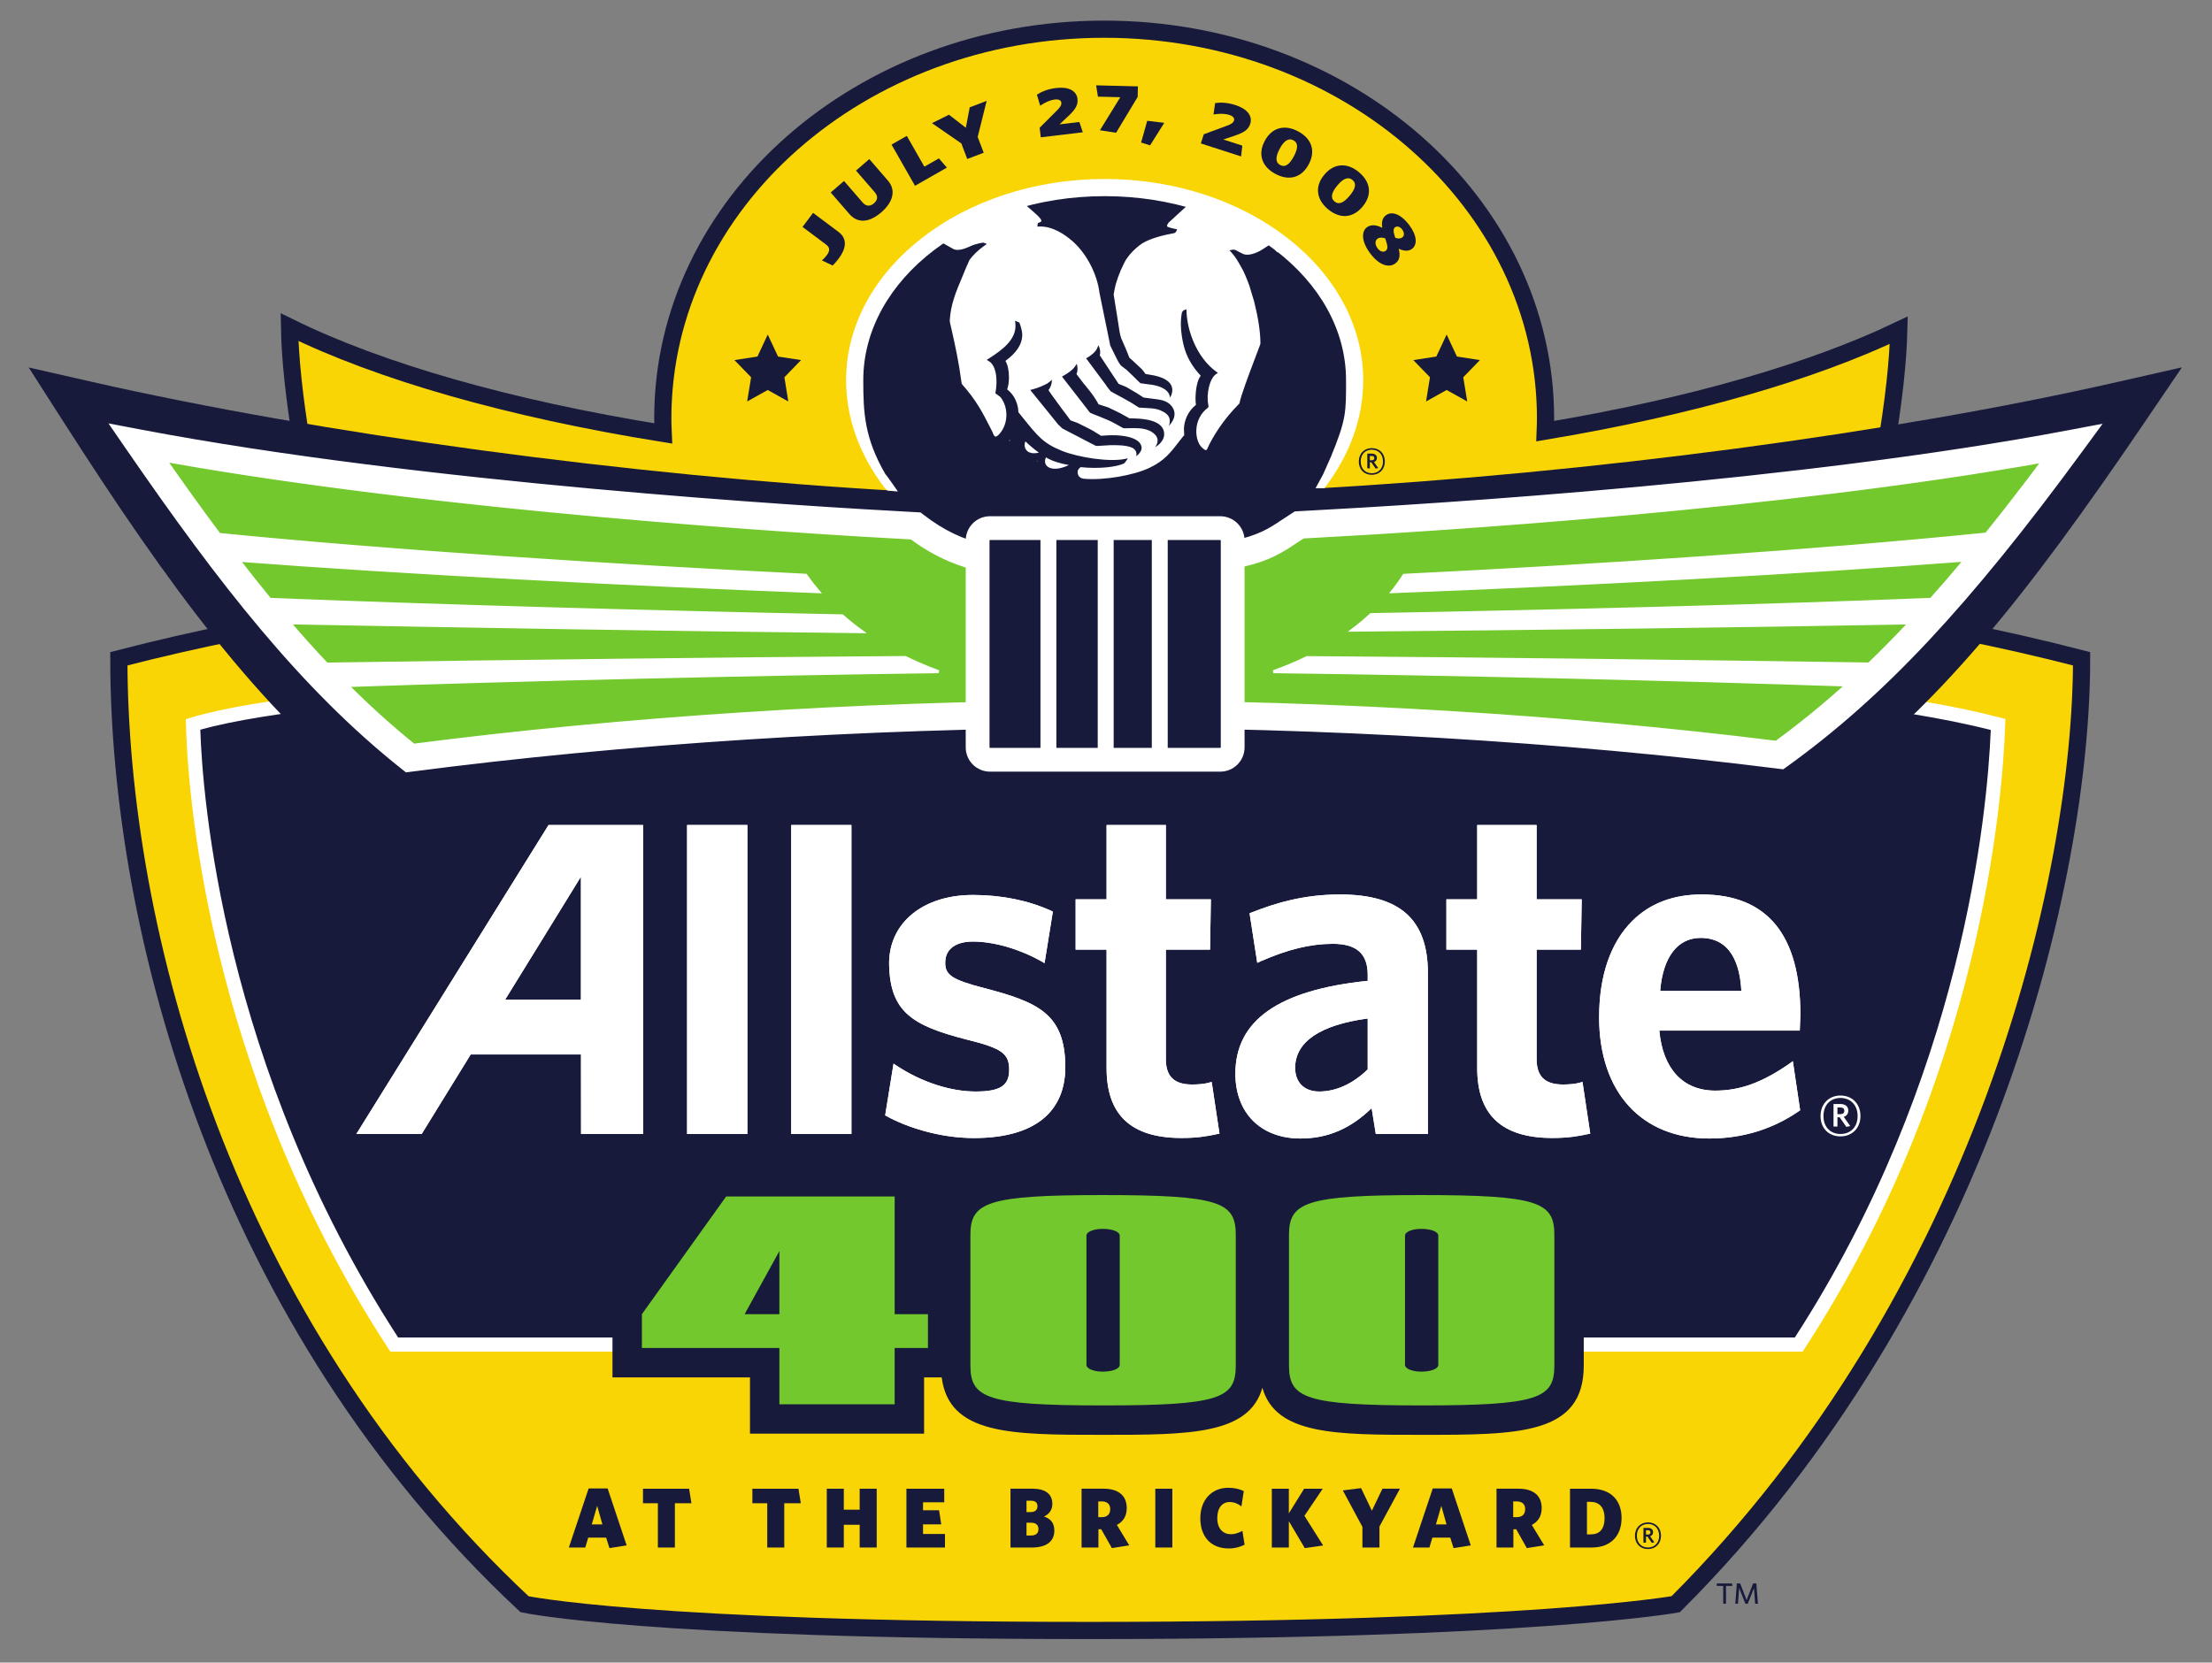 <?xml version="1.0" encoding="UTF-8" standalone="no"?>
<!-- Created with Inkscape (http://www.inkscape.org/) -->
<svg
   xmlns:svg="http://www.w3.org/2000/svg"
   xmlns="http://www.w3.org/2000/svg"
   version="1.0"
   width="413.864"
   height="311.151"
   id="svg2"
   xml:space="preserve"><rect width="100%" height="100%" fill="#808080" stroke="none"/><defs
     id="defs5"><clipPath
       id="clipPath19"><path
         d="M 18,18 L 594,18 L 594,487 L 18,487 L 18,18 z"
         id="path21" /></clipPath><clipPath
       id="clipPath1135"><path
         d="M 0,0 L 612,0 L 612,792 L 0,792 L 0,0 z"
         id="path1137" /></clipPath><clipPath
       id="clipPath1149"><path
         d="M 0,0 L 612,0 L 612,792 L 0,792 L 0,0 z"
         id="path1151" /></clipPath><clipPath
       id="clipPath1201"><path
         d="M 0,0 L 612,0 L 612,792 L 0,792 L 0,0 z"
         id="path1203" /></clipPath><clipPath
       id="clipPath1243"><path
         d="M 0,0 L 612,0 L 612,792 L 0,792 L 0,0 z"
         id="path1245" /></clipPath><clipPath
       id="clipPath1279"><path
         d="M 0,0 L 612,0 L 612,792 L 0,792 L 0,0 z"
         id="path1281" /></clipPath><clipPath
       id="clipPath1295"><path
         d="M 0,0 L 612,0 L 612,792 L 0,792 L 0,0 z"
         id="path1297" /></clipPath><clipPath
       id="clipPath1399"><path
         d="M 16.315,686.806 L 144.264,686.806 L 144.264,783 L 16.315,783 L 16.315,686.806 z"
         id="path1401" /></clipPath></defs><g
     transform="matrix(1.25,0,0,-1.25,-20.395,978.75)"
     id="g11"><g
       transform="matrix(2.519,0,0,2.519,-20.491,-1192.461)"
       id="g1395"><g
         clip-path="url(#clipPath1399)"
         id="g1397"><g
           transform="translate(124.418,747.828)"
           id="g1403"><path
             d="M 0,0 C 2.024,7.125 2.934,13.186 3.021,16.771 C -2.147,14.297 -9.398,12.207 -17.991,10.77 C -17.982,11.024 -17.97,11.277 -17.97,11.533 C -17.97,24.306 -29.713,34.661 -44.198,34.661 C -58.681,34.661 -70.423,24.306 -70.423,11.533 C -70.423,11.232 -70.411,10.933 -70.398,10.634 C -79.562,12.108 -87.256,14.319 -92.604,16.954 C -92.545,13.378 -91.63,7.193 -89.552,-0.097 C -93.651,-0.68 -97.987,-1.531 -102.744,-2.758 C -102.744,-18.85 -96.535,-42.246 -78.637,-58.951 C -78.637,-58.951 -71.338,-60.512 -45.112,-60.512 C -18.885,-60.512 -10.236,-58.951 -10.236,-58.951 C 8.087,-40.627 13.883,-15.892 13.883,-2.758 C 8.858,-1.462 4.301,-0.584 0,0"
             id="path1405"
             style="fill:#fad505;fill-opacity:1;fill-rule:nonzero;stroke:none" /></g><g
           transform="translate(124.418,747.828)"
           id="g1407"><path
             d="M 0,0 C 2.024,7.125 2.934,13.186 3.021,16.771 C -2.147,14.297 -9.398,12.207 -17.991,10.77 C -17.982,11.024 -17.97,11.277 -17.97,11.533 C -17.97,24.306 -29.713,34.661 -44.198,34.661 C -58.681,34.661 -70.423,24.306 -70.423,11.533 C -70.423,11.232 -70.411,10.933 -70.398,10.634 C -79.562,12.108 -87.256,14.319 -92.604,16.954 C -92.545,13.378 -91.63,7.193 -89.552,-0.097 C -93.651,-0.68 -97.987,-1.531 -102.744,-2.758 C -102.744,-18.85 -96.535,-42.246 -78.637,-58.951 C -78.637,-58.951 -71.338,-60.512 -45.112,-60.512 C -18.885,-60.512 -10.236,-58.951 -10.236,-58.951 C 8.087,-40.627 13.883,-15.892 13.883,-2.758 C 8.858,-1.462 4.301,-0.584 0,0 z"
             id="path1409"
             style="fill:none;stroke:#171a3b;stroke-width:1.021;stroke-linecap:butt;stroke-linejoin:miter;stroke-miterlimit:4;stroke-dasharray:none;stroke-opacity:1" /></g><g
           transform="translate(121.496,704.309)"
           id="g1411"><path
             d="M 0,0 C 10.08,15.468 11.651,31.195 11.843,36.861 C 1.231,39.634 -19.353,40.188 -41.001,40.188 C -62.926,40.188 -88.107,39.079 -95.414,36.861 C -95.283,31.284 -93.617,15.576 -83.463,0 L 0,0 z"
             id="path1413"
             style="fill:#171a3b;fill-opacity:1;fill-rule:nonzero;stroke:none" /></g><g
           transform="translate(80.495,744.077)"
           id="g1415"><path
             d="M 0,0 C 18.478,0 41.061,-0.373 52.409,-3.237 C 52.205,-8.201 50.742,-23.93 40.766,-39.347 L -42.227,-39.347 C -52.702,-23.167 -53.858,-7.016 -53.981,-3.224 C -46.125,-1.01 -20.63,0 0,0 M -54.535,-2.505 L -54.841,-2.597 L -54.833,-2.917 C -54.758,-6.146 -53.823,-23.111 -42.814,-39.997 L -42.689,-40.188 L 41.229,-40.188 L 41.353,-39.997 C 51.782,-23.995 53.107,-7.573 53.265,-2.921 L 53.276,-2.585 L 52.951,-2.5 C 41.617,0.461 18.7,0.841 0,0.841 C -20.957,0.841 -46.962,-0.206 -54.535,-2.505"
             id="path1417"
             style="fill:#ffffff;fill-opacity:1;fill-rule:nonzero;stroke:none" /></g><g
           transform="translate(60.231,764.34)"
           id="g1419"><path
             d="M 0,0 L 0.612,-1.307 L 1.978,-1.518 L 0.99,-2.538 L 1.222,-3.976 L 0,-3.295 L -1.223,-3.976 L -0.988,-2.538 L -1.978,-1.518 L -0.611,-1.307 L 0,0 z"
             id="path1421"
             style="fill:#171a3b;fill-opacity:1;fill-rule:nonzero;stroke:none" /></g><g
           transform="translate(100.571,764.34)"
           id="g1423"><path
             d="M 0,0 L -0.612,-1.307 L -1.979,-1.518 L -0.99,-2.538 L -1.222,-3.976 L 0,-3.295 L 1.223,-3.976 L 0.988,-2.538 L 1.978,-1.518 L 0.612,-1.307 L 0,0 z"
             id="path1425"
             style="fill:#171a3b;fill-opacity:1;fill-rule:nonzero;stroke:none" /></g><g
           transform="translate(49.131,724.807)"
           id="g1427"><path
             d="M 0,0 L -4.506,0 C -4.225,0.446 0,7.312 0,7.312 L 0,0 z M -1.924,10.382 L -13.344,-7.98 L -9.462,-7.98 C -9.462,-7.98 -6.647,-3.411 -6.549,-3.254 L 0.004,-3.254 L 0.008,-7.982 L 3.692,-7.981 L 3.692,10.382 L -1.924,10.382 z"
             id="path1429"
             style="fill:#ffffff;fill-opacity:1;fill-rule:nonzero;stroke:none" /></g><path
           d="M 55.439,716.825 L 59.02,716.825 L 59.02,735.19 L 55.439,735.19 L 55.439,716.825 z"
           id="path1431"
           style="fill:#ffffff;fill-opacity:1;fill-rule:nonzero;stroke:none" /><path
           d="M 61.627,716.825 L 65.203,716.825 L 65.203,735.19 L 61.627,735.19 L 61.627,716.825 z"
           id="path1433"
           style="fill:#ffffff;fill-opacity:1;fill-rule:nonzero;stroke:none" /><g
           transform="translate(73.086,725.499)"
           id="g1435"><path
             d="M 0,0 C -1.948,0.507 -2.356,0.792 -2.305,1.604 C -2.262,2.339 -1.664,2.763 -0.663,2.763 C 0.575,2.763 2.088,2.327 3.389,1.598 L 3.593,1.479 L 4.087,4.545 L 3.97,4.598 C 2.635,5.207 1.037,5.533 -0.663,5.533 C -2.299,5.533 -3.688,5.028 -4.586,4.112 C -5.298,3.385 -5.661,2.439 -5.643,1.39 C -5.582,-1.441 -4.232,-2.24 -1.036,-3.061 C 1.077,-3.582 1.506,-3.894 1.491,-4.901 C 1.479,-5.806 0.939,-6.149 -0.499,-6.149 C -2.001,-6.149 -3.697,-5.594 -5.167,-4.633 L -5.38,-4.491 L -5.877,-7.567 L -5.771,-7.625 C -4.626,-8.255 -2.669,-8.915 -0.607,-8.915 C 1.39,-8.915 2.869,-8.444 3.782,-7.52 C 4.493,-6.795 4.843,-5.817 4.827,-4.602 C 4.781,-1.561 3.246,-0.839 0,0"
             id="path1437"
             style="fill:#ffffff;fill-opacity:1;fill-rule:nonzero;stroke:none" /></g><g
           transform="translate(86.61,719.919)"
           id="g1439"><path
             d="M 0,0 L -0.185,-0.05 C -0.431,-0.117 -0.741,-0.152 -1.168,-0.152 C -2.229,-0.152 -2.723,0.326 -2.723,1.363 L -2.723,7.865 L -0.096,7.865 L -0.048,10.854 L -2.723,10.854 L -2.723,15.27 L -6.245,15.27 L -6.245,10.854 L -8.084,10.854 L -8.084,7.865 L -6.245,7.865 L -6.245,0.822 C -6.245,-1.964 -4.789,-3.331 -1.789,-3.331 C -0.817,-3.331 -0.224,-3.219 0.303,-3.103 L 0.464,-3.074 L 0,0 z"
             id="path1441"
             style="fill:#ffffff;fill-opacity:1;fill-rule:nonzero;stroke:none" /></g><g
           transform="translate(92.995,719.35)"
           id="g1443"><path
             d="M 0,0 C -0.88,0 -1.426,0.54 -1.426,1.408 C -1.426,2.952 0.064,3.962 2.886,4.34 L 2.886,1.315 C 2.008,0.461 1.014,0 0,0 M 1.238,11.711 C -0.989,11.711 -2.669,11.169 -4.007,10.643 L -4.134,10.595 L -3.677,7.649 L -3.475,7.739 C -1.869,8.446 -0.512,8.778 0.812,8.778 C 2.221,8.778 2.886,8.194 2.886,6.937 L 2.886,6.578 C -2.405,6.033 -4.977,4.228 -4.977,1.059 C -4.977,-1.282 -3.46,-2.793 -1.109,-2.793 C 0.521,-2.793 1.874,-2.2 3.119,-0.989 C 3.185,-1.392 3.367,-2.523 3.367,-2.523 L 6.463,-2.523 L 6.463,7.034 C 6.463,10.221 4.803,11.711 1.238,11.711"
             id="path1445"
             style="fill:#ffffff;fill-opacity:1;fill-rule:nonzero;stroke:none" /></g><g
           transform="translate(108.644,719.919)"
           id="g1447"><path
             d="M 0,0 L -0.184,-0.05 C -0.428,-0.117 -0.743,-0.152 -1.162,-0.152 C -2.229,-0.152 -2.726,0.326 -2.726,1.363 L -2.726,7.865 L -0.096,7.865 L -0.047,10.854 L -2.726,10.854 L -2.726,15.27 L -6.256,15.27 L -6.256,10.854 L -8.087,10.854 L -8.087,7.865 L -6.256,7.865 L -6.256,0.822 C -6.256,-1.964 -4.789,-3.331 -1.785,-3.331 C -0.821,-3.331 -0.199,-3.215 0.304,-3.103 L 0.461,-3.074 L 0,0 z"
             id="path1449"
             style="fill:#ffffff;fill-opacity:1;fill-rule:nonzero;stroke:none" /></g><g
           transform="translate(113.26,725.33)"
           id="g1451"><path
             d="M 0,0 C 0.161,2.002 1.029,3.15 2.404,3.15 C 4.257,3.15 4.747,1.482 4.823,0 L 0,0 z M 7.662,-4.337 C 6.06,-5.445 4.751,-5.927 3.269,-5.927 C 1.347,-5.927 0.153,-4.625 -0.051,-2.359 L 8.295,-2.359 L 8.331,-1.405 C 8.331,3.32 6.364,5.723 2.486,5.731 C 0.782,5.736 -0.618,5.201 -1.668,4.147 C -2.95,2.871 -3.628,0.89 -3.628,-1.568 C -3.628,-6.017 -1.113,-8.773 2.918,-8.773 C 4.887,-8.773 6.673,-8.224 8.231,-7.153 L 8.317,-7.095 L 7.883,-4.178 L 7.662,-4.337 z"
             id="path1453"
             style="fill:#ffffff;fill-opacity:1;fill-rule:nonzero;stroke:none" /></g><g
           transform="translate(49.131,724.807)"
           id="g1455"><path
             d="M 0,0 L -4.506,0 C -4.225,0.446 0,7.312 0,7.312 L 0,0 z M -1.924,10.382 L -13.344,-7.98 L -9.462,-7.98 C -9.462,-7.98 -6.647,-3.411 -6.549,-3.254 L 0.004,-3.254 L 0.008,-7.982 L 3.692,-7.981 L 3.692,10.382 L -1.924,10.382 z"
             id="path1457"
             style="fill:#ffffff;fill-opacity:1;fill-rule:nonzero;stroke:none" /></g><path
           d="M 55.439,716.825 L 59.02,716.825 L 59.02,735.19 L 55.439,735.19 L 55.439,716.825 z"
           id="path1459"
           style="fill:#ffffff;fill-opacity:1;fill-rule:nonzero;stroke:none" /><path
           d="M 61.627,716.825 L 65.203,716.825 L 65.203,735.19 L 61.627,735.19 L 61.627,716.825 z"
           id="path1461"
           style="fill:#ffffff;fill-opacity:1;fill-rule:nonzero;stroke:none" /><g
           transform="translate(73.086,725.499)"
           id="g1463"><path
             d="M 0,0 C -1.948,0.507 -2.356,0.792 -2.305,1.604 C -2.262,2.339 -1.664,2.763 -0.663,2.763 C 0.575,2.763 2.088,2.327 3.389,1.598 L 3.593,1.479 L 4.087,4.545 L 3.97,4.598 C 2.635,5.207 1.037,5.533 -0.663,5.533 C -2.299,5.533 -3.688,5.028 -4.586,4.112 C -5.298,3.385 -5.661,2.439 -5.643,1.39 C -5.582,-1.441 -4.232,-2.24 -1.036,-3.061 C 1.077,-3.582 1.506,-3.894 1.491,-4.901 C 1.479,-5.806 0.939,-6.149 -0.499,-6.149 C -2.001,-6.149 -3.697,-5.594 -5.167,-4.633 L -5.38,-4.491 L -5.877,-7.567 L -5.771,-7.625 C -4.626,-8.255 -2.669,-8.915 -0.607,-8.915 C 1.39,-8.915 2.869,-8.444 3.782,-7.52 C 4.493,-6.795 4.843,-5.817 4.827,-4.602 C 4.781,-1.561 3.246,-0.839 0,0"
             id="path1465"
             style="fill:#ffffff;fill-opacity:1;fill-rule:nonzero;stroke:none" /></g><g
           transform="translate(86.61,719.919)"
           id="g1467"><path
             d="M 0,0 L -0.185,-0.05 C -0.431,-0.117 -0.741,-0.152 -1.168,-0.152 C -2.229,-0.152 -2.723,0.326 -2.723,1.363 L -2.723,7.865 L -0.096,7.865 L -0.048,10.854 L -2.723,10.854 L -2.723,15.27 L -6.245,15.27 L -6.245,10.854 L -8.084,10.854 L -8.084,7.865 L -6.245,7.865 L -6.245,0.822 C -6.245,-1.964 -4.789,-3.331 -1.789,-3.331 C -0.817,-3.331 -0.224,-3.219 0.303,-3.103 L 0.464,-3.074 L 0,0 z"
             id="path1469"
             style="fill:#ffffff;fill-opacity:1;fill-rule:nonzero;stroke:none" /></g><g
           transform="translate(92.995,719.35)"
           id="g1471"><path
             d="M 0,0 C -0.88,0 -1.426,0.54 -1.426,1.408 C -1.426,2.952 0.064,3.962 2.886,4.34 L 2.886,1.315 C 2.008,0.461 1.014,0 0,0 M 1.238,11.711 C -0.989,11.711 -2.669,11.169 -4.007,10.643 L -4.134,10.595 L -3.677,7.649 L -3.475,7.739 C -1.869,8.446 -0.512,8.778 0.812,8.778 C 2.221,8.778 2.886,8.194 2.886,6.937 L 2.886,6.578 C -2.405,6.033 -4.977,4.228 -4.977,1.059 C -4.977,-1.282 -3.46,-2.793 -1.109,-2.793 C 0.521,-2.793 1.874,-2.2 3.119,-0.989 C 3.185,-1.392 3.367,-2.523 3.367,-2.523 L 6.463,-2.523 L 6.463,7.034 C 6.463,10.221 4.803,11.711 1.238,11.711"
             id="path1473"
             style="fill:#ffffff;fill-opacity:1;fill-rule:nonzero;stroke:none" /></g><g
           transform="translate(108.644,719.919)"
           id="g1475"><path
             d="M 0,0 L -0.184,-0.05 C -0.428,-0.117 -0.743,-0.152 -1.162,-0.152 C -2.229,-0.152 -2.726,0.326 -2.726,1.363 L -2.726,7.865 L -0.096,7.865 L -0.047,10.854 L -2.726,10.854 L -2.726,15.27 L -6.256,15.27 L -6.256,10.854 L -8.087,10.854 L -8.087,7.865 L -6.256,7.865 L -6.256,0.822 C -6.256,-1.964 -4.789,-3.331 -1.785,-3.331 C -0.821,-3.331 -0.199,-3.215 0.304,-3.103 L 0.461,-3.074 L 0,0 z"
             id="path1477"
             style="fill:#ffffff;fill-opacity:1;fill-rule:nonzero;stroke:none" /></g><g
           transform="translate(113.26,725.33)"
           id="g1479"><path
             d="M 0,0 C 0.161,2.002 1.029,3.15 2.404,3.15 C 4.257,3.15 4.747,1.482 4.823,0 L 0,0 z M 7.662,-4.337 C 6.06,-5.445 4.751,-5.927 3.269,-5.927 C 1.347,-5.927 0.153,-4.625 -0.051,-2.359 L 8.295,-2.359 L 8.331,-1.405 C 8.331,3.32 6.364,5.723 2.486,5.731 C 0.782,5.736 -0.618,5.201 -1.668,4.147 C -2.95,2.871 -3.628,0.89 -3.628,-1.568 C -3.628,-6.017 -1.113,-8.773 2.918,-8.773 C 4.887,-8.773 6.673,-8.224 8.231,-7.153 L 8.317,-7.095 L 7.883,-4.178 L 7.662,-4.337 z"
             id="path1481"
             style="fill:#ffffff;fill-opacity:1;fill-rule:nonzero;stroke:none" /></g><g
           transform="translate(123.967,718.4)"
           id="g1483"><path
             d="M 0,0 L -0.174,0 L -0.174,-0.397 L -0.01,-0.397 C 0.142,-0.397 0.235,-0.334 0.235,-0.198 C 0.235,-0.069 0.151,0 0,0 M 0.356,-1.153 L -0.044,-0.58 L -0.174,-0.58 L -0.174,-1.131 L -0.407,-1.131 L -0.407,0.208 L 0,0.208 C 0.284,0.208 0.471,0.068 0.471,-0.184 C 0.471,-0.376 0.368,-0.502 0.2,-0.554 L 0.586,-1.103 L 0.356,-1.153 z M 0.005,0.567 C -0.557,0.567 -1.005,0.182 -1.005,-0.509 C -1.005,-1.191 -0.557,-1.575 0.005,-1.575 C 0.577,-1.575 1.025,-1.191 1.025,-0.509 C 1.025,0.182 0.569,0.567 0.005,0.567 M 0.005,-1.717 C -0.693,-1.717 -1.178,-1.231 -1.178,-0.509 C -1.178,0.214 -0.682,0.711 0.005,0.711 C 0.705,0.711 1.193,0.219 1.193,-0.509 C 1.193,-1.228 0.696,-1.717 0.005,-1.717"
             id="path1485"
             style="fill:#ffffff;fill-opacity:1;fill-rule:nonzero;stroke:none" /></g><g
           transform="translate(64.452,768.863)"
           id="g1487"><path
             d="M 0,0 C -0.141,-0.188 -0.294,-0.359 -0.366,-0.42 L -1,-0.117 C -0.92,-0.043 -0.836,0.028 -0.711,0.195 C -0.537,0.428 -0.499,0.635 -0.754,0.826 L -2.153,1.873 L -1.527,2.709 L -0.014,1.576 C 0.545,1.158 0.421,0.563 0,0"
             id="path1489"
             style="fill:#171a3b;fill-opacity:1;fill-rule:nonzero;stroke:none" /></g><g
           transform="translate(66.981,771.607)"
           id="g1491"><path
             d="M 0,0 C -0.651,-0.564 -1.364,-0.722 -1.906,-0.095 L -3.008,1.177 L -2.218,1.861 L -1.109,0.58 C -0.906,0.345 -0.664,0.338 -0.44,0.532 C -0.201,0.739 -0.198,0.968 -0.39,1.191 L -1.505,2.478 L -0.715,3.162 L 0.386,1.89 C 0.923,1.269 0.643,0.557 0,0"
             id="path1493"
             style="fill:#171a3b;fill-opacity:1;fill-rule:nonzero;stroke:none" /></g><g
           transform="translate(68.982,773.183)"
           id="g1495"><path
             d="M 0,0 L -1.395,2.448 L -0.488,2.965 L 0.556,1.135 L 1.419,1.627 L 1.895,1.08 L 0,0 z"
             id="path1497"
             style="fill:#171a3b;fill-opacity:1;fill-rule:nonzero;stroke:none" /></g><g
           transform="translate(72.706,776.085)"
           id="g1499"><path
             d="M 0,0 L 0.357,-0.939 L -0.62,-1.31 L -0.971,-0.386 L -2.716,0.82 L -1.707,1.321 L -0.703,0.545 L -0.473,1.76 L 0.533,2.142 L 0,0 z"
             id="path1501"
             style="fill:#171a3b;fill-opacity:1;fill-rule:nonzero;stroke:none" /></g><g
           transform="translate(76.455,776.063)"
           id="g1503"><path
             d="M 0,0 L -0.068,0.568 L 0.969,1.604 C 1.142,1.781 1.241,1.904 1.221,2.066 C 1.205,2.204 1.058,2.273 0.83,2.246 C 0.547,2.212 0.25,2.074 -0.034,1.879 L -0.23,2.535 C 0.06,2.721 0.412,2.87 0.918,2.931 C 1.642,3.017 2.122,2.778 2.182,2.28 C 2.229,1.886 2.005,1.609 1.627,1.251 L 1.114,0.771 L 2.294,0.911 L 2.495,0.298 L 0,0 z"
             id="path1505"
             style="fill:#171a3b;fill-opacity:1;fill-rule:nonzero;stroke:none" /></g><g
           transform="translate(80.93,776.333)"
           id="g1507"><path
             d="M 0,0 L -0.96,0.15 L 0.251,2.114 L -1.079,2.146 L -1.185,2.819 L 1.296,2.758 L 1.281,2.129 L 0,0 z"
             id="path1509"
             style="fill:#171a3b;fill-opacity:1;fill-rule:nonzero;stroke:none" /></g><g
           transform="translate(82.95,775.585)"
           id="g1511"><path
             d="M 0,0 L -0.534,0.167 L -0.169,1.46 L 0.843,1.339 L 0,0 z"
             id="path1513"
             style="fill:#171a3b;fill-opacity:1;fill-rule:nonzero;stroke:none" /></g><g
           transform="translate(85.966,775.699)"
           id="g1515"><path
             d="M 0,0 L 0.175,0.544 L 1.55,1.053 C 1.782,1.141 1.923,1.212 1.973,1.367 C 2.016,1.499 1.911,1.623 1.693,1.694 C 1.421,1.781 1.094,1.779 0.753,1.722 L 0.849,2.399 C 1.192,2.447 1.573,2.436 2.058,2.279 C 2.752,2.055 3.088,1.638 2.934,1.16 C 2.812,0.783 2.494,0.624 2.001,0.457 L 1.334,0.234 L 2.464,-0.13 L 2.391,-0.772 L 0,0 z"
             id="path1517"
             style="fill:#171a3b;fill-opacity:1;fill-rule:nonzero;stroke:none" /></g><g
           transform="translate(91.464,775.887)"
           id="g1519"><path
             d="M 0,0 C -0.297,0.158 -0.565,-0.042 -0.815,-0.51 C -1.064,-0.979 -1.08,-1.313 -0.784,-1.47 C -0.482,-1.631 -0.223,-1.427 0.027,-0.958 C 0.276,-0.49 0.301,-0.161 0,0 M -1.065,-2 C -1.848,-1.583 -2.137,-0.856 -1.701,-0.038 C -1.266,0.78 -0.501,0.947 0.282,0.53 C 1.069,0.111 1.349,-0.612 0.913,-1.43 C 0.477,-2.248 -0.278,-2.42 -1.065,-2"
             id="path1521"
             style="fill:#171a3b;fill-opacity:1;fill-rule:nonzero;stroke:none" /></g><g
           transform="translate(94.976,773.529)"
           id="g1523"><path
             d="M 0,0 C -0.258,0.216 -0.561,0.076 -0.902,-0.331 C -1.243,-0.739 -1.327,-1.062 -1.069,-1.278 C -0.807,-1.497 -0.512,-1.35 -0.171,-0.943 C 0.169,-0.536 0.262,-0.219 0,0 M -1.454,-1.738 C -2.134,-1.169 -2.267,-0.398 -1.672,0.313 C -1.077,1.024 -0.295,1.029 0.385,0.46 C 1.07,-0.112 1.194,-0.876 0.599,-1.587 C 0.004,-2.298 -0.77,-2.31 -1.454,-1.738"
             id="path1525"
             style="fill:#171a3b;fill-opacity:1;fill-rule:nonzero;stroke:none" /></g><g
           transform="translate(97.939,770.117)"
           id="g1527"><path
             d="M 0,0 C 0.134,0.101 0.12,0.295 -0.011,0.47 C -0.137,0.637 -0.314,0.689 -0.431,0.601 C -0.545,0.515 -0.554,0.356 -0.422,-0.023 C -0.252,-0.087 -0.118,-0.088 0,0 M -1.482,-0.087 C -1.642,-0.207 -1.624,-0.449 -1.468,-0.657 C -1.337,-0.832 -1.135,-0.91 -0.992,-0.802 C -0.847,-0.694 -0.855,-0.528 -1.016,-0.062 C -1.19,-0.001 -1.358,0.006 -1.482,-0.087 M -0.983,1.308 C -0.585,1.607 -0.033,1.321 0.406,0.738 C 0.865,0.127 0.911,-0.431 0.575,-0.684 C 0.372,-0.836 0.102,-0.822 -0.216,-0.678 C -0.111,-1.09 -0.163,-1.359 -0.415,-1.548 C -0.807,-1.843 -1.394,-1.64 -1.902,-0.963 C -2.444,-0.242 -2.438,0.349 -2.102,0.601 C -1.873,0.773 -1.545,0.752 -1.191,0.565 C -1.244,0.895 -1.192,1.151 -0.983,1.308"
             id="path1529"
             style="fill:#171a3b;fill-opacity:1;fill-rule:nonzero;stroke:none" /></g><g
           transform="translate(121.222,739.841)"
           id="g1531"><path
             d="M 0,0 C -12.641,1.8 -27.044,2.779 -40.846,2.776 L -40.846,2.778 C -41.136,2.778 -41.428,2.775 -41.719,2.775 C -41.999,2.774 -42.282,2.775 -42.562,2.773 L -42.562,2.772 C -56.17,2.701 -70.419,1.65 -82.982,-0.206 C -88.493,4.257 -93.044,10.107 -98.139,17.833 C -85.153,15.142 -68.839,13.013 -54.298,12.135 C -53.362,9.513 -50.513,4.85 -42.073,4.515 L -42.074,4.494 C -41.87,4.491 -41.672,4.495 -41.473,4.498 C -41.244,4.494 -41.014,4.491 -40.778,4.495 L -40.778,4.516 C -31.885,4.875 -28.499,9.972 -27.42,12.273 C -12.556,13.153 3.271,15.171 15.985,17.783 C 10.339,9.694 5.787,4.224 0,0 M 19.164,21.67 C 5.789,18.632 -12.061,16.266 -28.585,15.341 L -29.667,15.281 L -29.992,14.247 C -30.077,13.976 -32.16,7.721 -41.588,7.631 C -49.356,7.803 -51.162,12.089 -51.579,13.97 L -51.836,15.129 L -53.021,15.195 C -69.088,16.101 -87.54,18.591 -101.177,21.694 L -104.906,22.543 L -102.844,19.322 C -96.535,9.467 -91.253,2.281 -84.425,-3.086 L -83.892,-3.505 L -83.223,-3.404 C -70.404,-1.469 -55.729,-0.394 -41.787,-0.359 C -27.804,-0.311 -12.55,-1.336 0.193,-3.187 L 0.814,-3.278 L 1.325,-2.915 C 8.453,2.14 13.866,9.044 20.808,19.262 L 23.042,22.551 L 19.164,21.67 z"
             id="path1533"
             style="fill:#171a3b;fill-opacity:1;fill-rule:nonzero;stroke:none" /></g><g
           transform="translate(95.182,761.254)"
           id="g1535"><path
             d="M 0,0 C 0,-6.361 -6.656,-11.519 -14.865,-11.519 C -23.076,-11.519 -29.731,-6.361 -29.731,0 C -29.731,6.362 -23.076,11.519 -14.865,11.519 C -6.656,11.519 0,6.362 0,0"
             id="path1537"
             style="fill:#171a3b;fill-opacity:1;fill-rule:nonzero;stroke:none" /></g><g
           transform="translate(80.389,767.01)"
           id="g1539"><path
             d="M 0,0 C 0.031,0.594 -0.409,1.287 -0.675,1.783 C -1.103,2.58 -1.441,3.038 -2.32,3.343 C -3.01,3.581 -3.737,4.171 -4.193,4.736 C -4.536,5.158 -4.762,5.727 -5.399,5.554 C -5.898,5.418 -6.593,5.166 -7.044,4.904 C -7.664,4.545 -8.288,4.185 -8.955,3.895 C -9.277,3.754 -10.272,3.571 -10.38,3.187 C -10.438,2.987 -10.021,2.724 -9.89,2.584 C -9.415,2.074 -8.98,1.505 -9.148,0.744 C -9.287,0.11 -9.441,-0.347 -9.441,-0.998 C -9.441,-1.506 -9.381,-2.05 -9.439,-2.555 C -9.547,-3.495 -9.543,-4.229 -9.287,-5.175 C -9.084,-5.924 -8.679,-6.188 -8.214,-6.789 C -7.904,-7.191 -7.598,-7.629 -7.306,-8.051 C -7.164,-8.257 -7.029,-8.504 -6.883,-8.691 C -6.601,-9.05 -6.347,-9.025 -5.785,-8.989 C -5.685,-8.662 -5.805,-8.386 -5.675,-8.045 C -5.037,-8.262 -4.657,-8.381 -4.908,-8.944 C -4.979,-9.103 -5.067,-9.183 -5.057,-9.374 C -5.032,-9.86 -4.625,-9.775 -4.337,-9.965 C -4.118,-10.11 -4.103,-10.518 -3.815,-10.669 C -3.517,-10.825 -2.515,-10.83 -2.324,-10.649 C -2.113,-10.866 -2.036,-11.188 -1.793,-11.32 C -1.55,-11.453 -1.142,-11.45 -0.862,-11.464 C -0.307,-11.491 0.292,-11.51 0.832,-11.382 C 2.006,-11.104 3.291,-10.518 4.094,-9.648 C 4.378,-9.339 4.918,-8.806 5.369,-9.207 C 5.535,-9.356 5.493,-9.621 5.694,-9.741 C 6.238,-10.068 6.654,-9.19 6.819,-8.841 C 7.04,-8.372 7.378,-7.808 7.704,-7.415 C 8.053,-6.992 8.352,-6.789 8.424,-6.198 C 8.503,-5.558 8.61,-5.251 8.883,-4.77 C 9.049,-4.479 9.134,-4.083 9.295,-3.74 C 9.396,-3.527 9.566,-3.285 9.583,-3.044 C 9.603,-2.779 9.449,-2.57 9.407,-2.321 C 9.289,-1.624 9.365,-0.972 9.096,-0.289 C 8.998,-0.041 8.976,0.283 8.873,0.515 C 8.797,0.685 8.638,0.811 8.589,0.992 C 8.514,1.267 8.559,1.319 8.783,1.494 C 8.975,1.644 9.297,1.792 9.522,1.91 C 9.657,1.981 10.011,2.041 10.096,2.166 C 10.342,2.524 9.739,2.91 9.52,3.109 C 8.86,3.707 8.119,4.005 7.344,4.444 C 7.046,4.612 6.812,4.902 6.517,5.094 C 5.991,5.437 5.042,5.788 4.5,5.328 C 4.218,5.089 4.012,4.635 3.727,4.355 C 3.424,4.058 3.006,3.88 2.655,3.628 C 2.189,3.294 1.782,2.877 1.317,2.528 C 0.957,2.257 0.578,2.049 0.337,1.654 C 0.026,1.146 0.075,0.649 0.075,0.075"
             id="path1541"
             style="fill:#ffffff;fill-opacity:1;fill-rule:nonzero;stroke:none" /></g><g
           transform="translate(69.998,769.231)"
           id="g1543"><path
             d="M 0,0 C 0.053,-0.037 0.193,-0.13 0.193,-0.13 C 0.212,-0.143 1.088,-0.828 1.218,-0.93 C 1.197,-0.983 0.836,-1.924 0.836,-1.924 C 0.505,-2.709 0.174,-3.499 0.154,-4.123 L 0.161,-4.223 C 0.163,-4.237 0.446,-5.635 0.446,-5.635 L 0.471,-5.739 C 0.631,-6.472 0.811,-7.309 0.886,-7.909 C 0.903,-8.079 0.946,-8.182 1.018,-8.222 C 1.45,-8.646 2.157,-9.508 3.01,-11.152 C 3.035,-11.194 3.048,-11.221 3.061,-11.239 C 3.142,-11.466 3.245,-11.618 3.367,-11.691 C 3.525,-11.781 3.821,-11.787 4.014,-11.691 C 4.452,-11.423 4.76,-11.043 4.95,-10.586 C 5.016,-10.663 5.199,-10.886 5.228,-10.916 C 4.492,-12.117 5.792,-12.562 6.253,-12.39 C 5.987,-13.117 6.971,-13.701 7.898,-13.313 C 8.019,-13.785 8.415,-13.921 8.794,-13.991 C 9.169,-14.062 9.68,-14.099 10.516,-14.029 C 11.772,-13.931 12.912,-13.569 13.372,-13.346 C 14.341,-12.881 14.869,-12.29 15.182,-11.874 C 15.186,-11.864 15.242,-11.799 15.278,-11.752 C 15.38,-11.923 15.489,-12.084 15.609,-12.207 C 15.921,-12.491 16.211,-12.618 16.446,-12.578 C 16.612,-12.549 16.748,-12.45 16.834,-12.268 C 17.266,-11.291 18.206,-10.088 18.943,-9.281 C 18.943,-9.278 19.01,-9.153 19.01,-9.153 C 19.173,-8.581 19.746,-7.161 20.051,-6.396 L 20.268,-5.844 L 20.312,-5.712 C 20.326,-5.493 20.334,-5.272 20.334,-5.056 C 20.334,-4.07 20.18,-3.129 19.893,-2.331 C 19.756,-1.926 19.611,-1.682 19.477,-1.444 L 19.321,-1.177 C 19.532,-0.883 20.14,-0.495 20.632,-0.184 C 20.632,-0.184 20.659,-0.169 20.669,-0.164 L 20.068,0.456 C 20.031,0.433 19.65,0.182 19.65,0.182 C 19.212,-0.097 18.771,-0.212 18.495,-0.108 C 18.455,-0.094 18.092,0.099 18.092,0.099 C 18.073,0.112 18.008,0.142 18.008,0.142 C 17.995,0.144 17.884,0.158 17.884,0.158 C 17.87,0.156 17.749,0.133 17.749,0.133 L 17.67,0.115 L 17.794,-0.02 C 18.049,-0.306 18.181,-0.552 18.368,-0.887 C 18.371,-0.894 18.478,-1.082 18.478,-1.082 C 18.478,-1.083 18.583,-1.314 18.583,-1.314 L 18.607,-1.363 L 18.742,-1.699 L 18.77,-1.77 L 18.844,-1.963 L 19.134,-2.923 C 19.379,-3.898 19.502,-4.703 19.508,-5.39 C 19.508,-5.4 19.5,-5.468 19.5,-5.468 C 19.497,-5.472 19.16,-6.371 19.16,-6.371 C 18.808,-7.305 18.368,-8.469 18.269,-8.947 L 18.247,-9.004 C 17.308,-9.926 16.642,-11.016 16.358,-11.666 C 16.314,-11.752 16.283,-11.763 16.271,-11.765 C 16.228,-11.773 16.117,-11.678 16.058,-11.628 C 15.822,-11.428 15.681,-11.012 15.699,-10.57 C 15.721,-10.031 15.969,-9.551 16.38,-9.247 C 16.446,-9.2 16.42,-9.111 16.407,-9.059 C 16.29,-8.444 16.475,-7.504 16.878,-7.238 L 16.983,-7.167 L 16.879,-7.094 C 15.729,-6.254 15.164,-4.698 15.118,-3.538 L 15.11,-3.386 L 14.932,-3.457 C 14.913,-3.473 14.845,-3.571 14.845,-3.571 C 14.801,-3.797 14.781,-4.027 14.781,-4.249 C 14.781,-4.845 14.905,-5.366 14.953,-5.552 C 15.11,-6.193 15.448,-6.785 15.942,-7.318 C 15.942,-7.318 15.951,-7.331 15.96,-7.344 C 15.746,-7.596 15.652,-8.214 15.652,-8.69 C 15.652,-8.836 15.658,-8.962 15.679,-9.065 C 15.141,-9.502 14.991,-10.058 14.963,-10.453 C 14.963,-10.453 14.979,-10.871 14.979,-10.878 C 14.972,-10.868 14.72,-11.19 14.72,-11.19 L 14.668,-11.26 C 14.156,-11.924 13.798,-12.386 12.94,-12.8 C 12.012,-13.255 10.205,-13.569 9.033,-13.462 C 8.601,-13.416 8.649,-13.053 8.649,-13.034 C 8.649,-12.984 8.668,-12.932 8.707,-12.883 C 8.707,-12.883 8.794,-12.796 8.819,-12.77 C 9.927,-12.889 10.984,-12.761 11.424,-12.542 C 11.441,-12.526 11.577,-12.336 11.577,-12.336 L 11.631,-12.248 L 11.524,-12.27 C 10.582,-12.493 8.709,-12.2 7.718,-11.804 C 6.616,-11.361 6.281,-10.94 5.38,-9.82 L 5.129,-9.51 C 5.121,-9.197 5.029,-8.879 4.87,-8.608 C 4.718,-8.355 4.52,-8.197 4.459,-8.152 C 4.528,-7.964 4.567,-7.701 4.567,-7.425 C 4.567,-7.051 4.495,-6.669 4.355,-6.458 C 5.025,-5.965 5.364,-5.458 5.355,-4.877 C 5.349,-4.601 5.188,-4.18 5.188,-4.18 L 4.93,-4.068 L 4.948,-4.227 C 5.051,-5.212 4.079,-5.85 3.434,-6.276 L 3.245,-6.398 L 3.367,-6.47 C 3.874,-6.768 3.881,-7.768 3.766,-8.329 L 3.759,-8.362 L 3.786,-8.408 L 3.816,-8.422 C 3.812,-8.421 4.06,-8.606 4.06,-8.606 C 4.567,-9.25 4.526,-10.247 3.967,-10.834 C 3.853,-10.946 3.793,-10.959 3.761,-10.956 C 3.677,-10.939 3.611,-10.755 3.593,-10.695 C 3.588,-10.687 3.436,-10.386 3.436,-10.386 C 2.996,-9.524 2.627,-8.799 1.771,-7.836 C 1.771,-7.834 1.749,-7.759 1.749,-7.759 C 1.582,-6.496 1.374,-5.562 1.172,-4.662 L 1.059,-4.173 C 1.059,-4.17 1.048,-4.045 1.048,-4.045 C 1.108,-3.087 1.422,-2.335 1.792,-1.464 L 2.016,-0.919 L 2.2,-0.502 C 2.203,-0.502 2.233,-0.44 2.233,-0.44 C 2.449,-0.15 2.739,0.127 3.093,0.382 L 3.251,0.494 L 3.046,0.574 C 3.046,0.574 2.646,0.533 2.246,0.348 L 2.174,0.314 C 1.881,0.185 1.543,0.084 1.289,0.179 C 1.289,0.179 0.614,0.558 0.582,0.576 L 0,0 z M 6.347,-11.906 C 5.641,-12.087 5.38,-11.618 5.546,-11.238 C 5.68,-11.385 6.18,-11.807 6.347,-11.906 M 8.125,-12.647 C 7.09,-13.145 6.517,-12.714 6.767,-12.19 C 7.106,-12.405 7.629,-12.56 8.125,-12.647 M 5.114,3.205 C 5.152,3.17 5.272,3.054 5.272,3.053 L 5.861,2.546 C 5.861,2.544 6.196,2.248 6.196,2.248 C 6.444,2.023 6.502,1.907 6.495,1.863 C 6.485,1.822 6.44,1.8 6.395,1.777 C 6.349,1.752 6.281,1.737 6.281,1.737 L 6.253,1.526 L 6.391,1.531 C 7.167,1.549 7.897,1.055 8.37,0.635 C 9.189,-0.102 9.807,-1.295 9.945,-2.411 L 10.588,-5.552 L 10.826,-6.035 L 10.873,-6.133 L 10.979,-6.339 C 11.07,-6.543 11.21,-6.725 11.224,-6.737 C 11.239,-6.751 11.554,-6.988 11.554,-6.988 L 12.019,-7.434 L 12.156,-7.572 L 12.375,-7.782 C 12.393,-7.792 13.044,-7.873 13.044,-7.873 C 14.184,-8.051 14.133,-8.645 14.133,-8.645 C 14.133,-8.645 14.809,-7.668 13.196,-7.323 C 13.196,-7.323 12.689,-7.233 12.677,-7.233 L 12.677,-7.232 C 12.677,-7.221 12.497,-6.988 12.497,-6.988 C 12.472,-6.966 12.435,-6.924 12.435,-6.924 C 12.425,-6.912 11.945,-6.466 11.945,-6.466 L 11.722,-6.268 C 11.722,-6.263 11.519,-5.758 11.519,-5.758 L 11.235,-5.107 C 11.161,-4.906 11.114,-4.586 11.049,-4.144 C 11.046,-4.128 10.999,-3.826 10.999,-3.826 L 10.787,-2.509 C 10.79,-2.487 10.834,-2.251 10.834,-2.251 C 10.927,-1.757 11.123,-1.21 11.419,-0.624 C 11.774,0.078 12.505,0.543 12.514,0.546 C 13.06,0.865 13.862,1.04 14.292,1.118 C 14.457,1.133 14.51,1.224 14.539,1.316 L 14.557,1.368 L 14.502,1.376 C 14.264,1.419 13.992,1.493 13.969,1.536 C 13.964,1.543 13.961,1.562 13.961,1.576 C 13.961,1.615 13.992,1.678 14.049,1.76 C 14.052,1.76 14.398,2.077 14.398,2.077 L 14.603,2.267 C 14.603,2.267 15.456,3.045 15.568,3.147 L 14.776,3.399 C 14.673,3.298 13.899,2.544 13.899,2.544 C 13.32,1.957 12.665,1.295 12.366,1.177 C 11.627,0.894 10.873,0.216 10.575,-0.434 C 10.575,-0.436 10.445,-0.756 10.375,-0.93 C 10.153,-0.324 9.874,0.176 9.492,0.614 C 9.076,1.083 8.567,1.435 7.935,1.678 C 7.591,1.985 6.464,2.958 5.852,3.43 L 5.114,3.205 z M 9.962,-6.125 C 10.05,-5.826 9.883,-5.533 9.883,-5.533 L 9.797,-5.723 C 9.724,-5.889 9.534,-6.076 9.237,-6.256 L 9.149,-6.301 L 10.318,-7.874 L 10.386,-7.978 L 10.608,-8.261 C 10.637,-8.289 11.097,-8.532 11.097,-8.532 L 11.27,-8.624 L 11.797,-8.92 L 12.279,-9.223 L 12.314,-9.232 L 13.033,-9.276 C 13.466,-9.31 13.719,-9.462 13.85,-9.548 C 14.303,-9.857 14.06,-10.318 14.06,-10.318 C 14.06,-10.318 14.668,-9.779 14.269,-9.193 C 14.118,-8.993 13.914,-8.797 13.307,-8.731 C 13.307,-8.731 12.565,-8.635 12.563,-8.635 C 12.563,-8.63 12.165,-8.376 12.165,-8.376 L 11.645,-8.071 L 11.511,-7.996 L 11.081,-7.82 L 9.962,-6.125 z M 9.311,-9.45 L 9.389,-9.54 C 9.419,-9.563 9.888,-9.741 9.888,-9.741 C 10.204,-9.862 10.634,-10.046 10.834,-10.163 L 11.366,-10.458 C 11.408,-10.474 11.958,-10.436 12.318,-10.463 C 12.768,-10.496 13.117,-10.657 13.302,-10.905 C 13.549,-11.234 13.247,-11.587 13.247,-11.587 C 13.313,-11.555 13.825,-11.25 13.788,-10.763 C 13.754,-10.295 13.324,-9.857 11.734,-9.875 C 11.734,-9.871 11.296,-9.633 11.296,-9.633 L 11.17,-9.561 L 10.463,-9.221 C 10.463,-9.221 9.888,-9.036 9.887,-9.036 L 9.887,-9.035 C 9.887,-9.016 9.752,-8.797 9.752,-8.797 C 9.565,-8.479 9.307,-8.168 9.084,-7.891 L 9.013,-7.812 C 9.013,-7.812 8.624,-7.304 8.578,-7.24 C 8.7,-6.988 8.598,-6.627 8.598,-6.627 C 8.598,-6.627 8.531,-6.747 8.423,-6.876 C 8.315,-7.005 8.027,-7.223 7.824,-7.326 L 7.717,-7.39 L 9.16,-9.247 L 9.311,-9.45 z M 7.484,-10.229 L 7.733,-10.469 L 8.239,-10.734 L 8.716,-10.979 L 8.776,-11.012 L 9.128,-11.196 L 9.718,-11.501 C 9.754,-11.511 9.825,-11.511 9.825,-11.511 L 10.588,-11.466 C 11.025,-11.458 11.534,-11.466 11.877,-11.612 C 12.249,-11.794 12.123,-12.123 12.123,-12.123 C 12.123,-12.123 12.513,-11.862 12.439,-11.55 C 12.399,-11.287 12.067,-10.94 10.956,-10.879 C 10.605,-10.859 10.083,-10.905 10.083,-10.905 L 10.035,-10.905 C 10.035,-10.899 9.537,-10.598 9.537,-10.598 L 9.329,-10.486 C 9.3,-10.472 8.641,-10.144 8.641,-10.144 C 8.641,-10.144 8.222,-9.991 8.221,-9.989 C 8.221,-9.978 7.846,-9.485 7.846,-9.485 L 7.709,-9.302 C 7.708,-9.301 7.311,-8.759 7.311,-8.759 L 7.14,-8.524 C 7.129,-8.511 6.911,-8.192 6.911,-8.192 C 6.929,-8.197 7.138,-7.896 7.113,-7.574 C 7.085,-7.617 7.064,-7.628 6.909,-7.754 C 6.75,-7.874 6.283,-8.071 5.971,-8.148 L 5.83,-8.184 L 6.945,-9.561 L 7.484,-10.229 z"
             id="path1545"
             style="fill:#171a3b;fill-opacity:1;fill-rule:nonzero;stroke:none" /></g><g
           transform="translate(80.25,773.587)"
           id="g1547"><path
             d="M 0,0 C -8.471,0 -15.363,-5.366 -15.363,-11.961 C -15.363,-14.204 -14.564,-16.423 -13.052,-18.379 L -12.909,-18.52 L -12.285,-18.576 C -12.285,-18.576 -12.988,-17.556 -13.022,-17.556 C -14.27,-15.401 -14.342,-13.902 -14.342,-11.961 C -14.342,-5.929 -7.908,-1.021 0,-1.021 C 7.91,-1.021 14.344,-5.929 14.344,-11.961 C 14.344,-13.859 14.37,-14.266 13.435,-16.535 C 13.434,-16.535 12.981,-17.556 12.981,-17.556 L 12.533,-18.38 L 13.069,-18.378 L 13.145,-18.261 C 14.598,-16.335 15.365,-14.156 15.365,-11.961 C 15.365,-5.366 8.472,0 0,0"
             id="path1549"
             style="fill:#ffffff;fill-opacity:1;fill-rule:nonzero;stroke:none" /></g><g
           transform="translate(79.223,750.813)"
           id="g1551"><path
             d="M 0,0 C 10.148,-0.104 10.548,0.936 12.59,2.212 C 26.363,2.934 45.018,4.495 58.444,7.038 C 52.381,-1.235 47.285,-7.031 41.131,-11.463 C 27.741,-9.776 13.15,-8.966 -0.41,-9.035"
             id="path1553"
             style="fill:#72c82c;fill-opacity:1;fill-rule:nonzero;stroke:none" /></g><g
           transform="translate(80.458,750.558)"
           id="g1555"><path
             d="M 0,0 C -6.084,0 -8.63,0.255 -11.444,2.408 C -25.216,3.138 -44.176,4.776 -57.6,7.328 C -51.932,-0.897 -47.237,-6.811 -41.487,-11.385 C -28.109,-9.638 -13.527,-8.768 0.033,-8.776"
             id="path1557"
             style="fill:#72c82c;fill-opacity:1;fill-rule:nonzero;stroke:none" /></g><g
           transform="translate(132.641,752.484)"
           id="g1559"><path
             d="M 0,0 C -9.827,-1.004 -23.179,-1.894 -34.601,-2.453 C -34.816,-2.789 -35.049,-3.114 -35.299,-3.427 C -24.074,-2.996 -10.901,-2.297 -1.273,-1.55 C -1.954,-2.366 -2.624,-3.143 -3.284,-3.882 C -12.916,-4.274 -25.677,-4.593 -36.568,-4.789 C -36.917,-5.113 -37.286,-5.422 -37.675,-5.715 C -26.842,-5.621 -14.128,-5.46 -4.564,-5.283 C -5.373,-6.147 -6.173,-6.959 -6.968,-7.724 C -17.319,-7.575 -29.544,-7.414 -40.368,-7.345 C -41.003,-7.654 -41.67,-7.932 -42.363,-8.182 C -31.392,-8.32 -18.844,-8.619 -8.309,-8.973 C -9.69,-10.219 -11.071,-11.344 -12.489,-12.377 C -24.905,-10.827 -38.905,-9.982 -52.15,-9.976 L -52.15,-9.974 C -52.459,-9.974 -52.771,-9.976 -53.082,-9.977 C -53.331,-9.978 -53.583,-9.976 -53.832,-9.978 L -53.832,-9.98 C -67.087,-10.044 -81.069,-10.95 -93.444,-12.55 C -94.806,-11.452 -96.111,-10.27 -97.38,-9.005 C -86.798,-8.643 -73.365,-8.327 -62.254,-8.182 C -62.942,-7.93 -63.601,-7.648 -64.233,-7.339 C -75.097,-7.41 -88.316,-7.579 -98.619,-7.729 C -99.362,-6.943 -100.096,-6.127 -100.823,-5.28 C -90.912,-5.467 -77.724,-5.694 -66.802,-5.805 C -67.215,-5.506 -67.61,-5.193 -67.984,-4.862 C -78.98,-4.645 -92.336,-4.272 -101.997,-3.882 C -102.614,-3.13 -103.228,-2.355 -103.842,-1.559 C -94.155,-2.301 -80.655,-2.999 -69.391,-3.429 C -69.66,-3.114 -69.913,-2.787 -70.152,-2.449 C -81.577,-1.892 -95.169,-1.011 -105.007,-0.023 C -106.051,1.375 -107.101,2.835 -108.17,4.365 C -91.753,1.432 -70.482,0.12 -63.869,-0.235 C -60.906,-2.42 -58.12,-2.655 -52.184,-2.655 L -52.184,-2.406 C -43.963,-2.414 -42.706,-1.579 -41.004,-0.443 C -41.004,-0.443 -40.756,-0.281 -40.594,-0.176 C -32.31,0.262 -12.314,1.545 3.349,4.327 C 2.187,2.772 1.076,1.336 0,0 M 4.89,6.083 C -11.028,3.067 -32.412,1.711 -40.867,1.268 L -41.062,1.258 L -41.813,0.768 C -43.321,-0.239 -44.512,-1.034 -53.411,-0.943 L -53.414,-1.193 C -58.724,-1.149 -60.798,-0.767 -63.185,1.06 L -63.364,1.197 L -63.589,1.209 C -70.175,1.558 -92.959,2.944 -109.647,6.117 L -111.389,6.448 L -110.383,4.989 C -104.949,-2.898 -100.104,-9.125 -94.124,-13.881 L -93.882,-14.073 L -93.576,-14.034 C -80.951,-12.384 -66.611,-11.467 -53.082,-11.434 C -39.521,-11.398 -25.098,-12.254 -12.379,-13.856 L -12.095,-13.892 L -11.862,-13.725 C -6.149,-9.611 -1.086,-4.204 5.613,4.937 L 6.705,6.426 L 4.89,6.083 z"
             id="path1561"
             style="fill:#ffffff;fill-opacity:1;fill-rule:nonzero;stroke:none" /></g><g
           transform="translate(132.641,752.484)"
           id="g1563"><path
             d="M 0,0 C -9.827,-1.004 -23.179,-1.894 -34.601,-2.453 C -34.816,-2.789 -35.049,-3.114 -35.299,-3.427 C -24.074,-2.996 -10.901,-2.297 -1.273,-1.55 C -1.954,-2.366 -2.624,-3.143 -3.284,-3.882 C -12.916,-4.274 -25.677,-4.593 -36.568,-4.789 C -36.917,-5.113 -37.286,-5.422 -37.675,-5.715 C -26.842,-5.621 -14.128,-5.46 -4.564,-5.283 C -5.373,-6.147 -6.173,-6.959 -6.968,-7.724 C -17.319,-7.575 -29.544,-7.414 -40.368,-7.345 C -41.003,-7.654 -41.67,-7.932 -42.363,-8.182 C -31.392,-8.32 -18.844,-8.619 -8.309,-8.973 C -9.69,-10.219 -11.071,-11.344 -12.489,-12.377 C -24.905,-10.827 -38.905,-9.982 -52.15,-9.976 L -52.15,-9.974 C -52.459,-9.974 -52.771,-9.976 -53.082,-9.977 C -53.331,-9.978 -53.583,-9.976 -53.832,-9.978 L -53.832,-9.98 C -67.087,-10.044 -81.069,-10.95 -93.444,-12.55 C -94.806,-11.452 -96.111,-10.27 -97.38,-9.005 C -86.798,-8.643 -73.365,-8.327 -62.254,-8.182 C -62.942,-7.93 -63.601,-7.648 -64.233,-7.339 C -75.097,-7.41 -88.316,-7.579 -98.619,-7.729 C -99.362,-6.943 -100.096,-6.127 -100.823,-5.28 C -90.912,-5.467 -77.724,-5.694 -66.802,-5.805 C -67.215,-5.506 -67.61,-5.193 -67.984,-4.862 C -78.98,-4.645 -92.336,-4.272 -101.997,-3.882 C -102.614,-3.13 -103.228,-2.355 -103.842,-1.559 C -94.155,-2.301 -80.655,-2.999 -69.391,-3.429 C -69.66,-3.114 -69.913,-2.787 -70.152,-2.449 C -81.577,-1.892 -95.169,-1.011 -105.007,-0.023 C -106.051,1.375 -107.101,2.835 -108.17,4.365 C -91.753,1.432 -70.482,0.12 -63.869,-0.235 C -60.906,-2.42 -58.12,-2.655 -52.184,-2.655 L -52.184,-2.406 C -43.963,-2.414 -42.706,-1.579 -41.004,-0.443 C -41.004,-0.443 -40.756,-0.281 -40.594,-0.176 C -32.31,0.262 -12.314,1.545 3.349,4.327 C 2.187,2.772 1.076,1.336 0,0 z M 4.89,6.083 C -11.028,3.067 -32.412,1.711 -40.867,1.268 L -41.062,1.258 L -41.813,0.768 C -43.321,-0.239 -44.512,-1.034 -53.411,-0.943 L -53.414,-1.193 C -58.724,-1.149 -60.798,-0.767 -63.185,1.06 L -63.364,1.197 L -63.589,1.209 C -70.175,1.558 -92.959,2.944 -109.647,6.117 L -111.389,6.448 L -110.383,4.989 C -104.949,-2.898 -100.104,-9.125 -94.124,-13.881 L -93.882,-14.073 L -93.576,-14.034 C -80.951,-12.384 -66.611,-11.467 -53.082,-11.434 C -39.521,-11.398 -25.098,-12.254 -12.379,-13.856 L -12.095,-13.892 L -11.862,-13.725 C -6.149,-9.611 -1.086,-4.204 5.613,4.937 L 6.705,6.426 L 4.89,6.083 z"
             id="path1565"
             style="fill:none;stroke:#ffffff;stroke-width:0.178;stroke-linecap:butt;stroke-linejoin:miter;stroke-miterlimit:4;stroke-dasharray:none;stroke-opacity:1" /></g><g
           transform="translate(87.123,739.068)"
           id="g1567"><path
             d="M 0,0 C 0.405,0 0.735,0.331 0.735,0.735 L 0.735,13.032 C 0.735,13.436 0.405,13.767 0,13.767 L -13.686,13.767 C -14.09,13.767 -14.421,13.436 -14.421,13.032 L -14.421,0.735 C -14.421,0.331 -14.09,0 -13.686,0 L 0,0 z"
             id="path1569"
             style="fill:#171a3b;fill-opacity:1;fill-rule:nonzero;stroke:none" /></g><g
           transform="translate(87.15,739.803)"
           id="g1571"><path
             d="M 0,0 L -0.009,-0.019 L -0.028,-0.028 L -3.152,-0.028 L -3.152,12.325 L -0.028,12.325 L -0.009,12.316 L 0,12.297 L 0,0 z M -13.733,-0.019 L -13.741,0 L -13.741,12.297 L -13.733,12.316 L -13.714,12.325 L -10.714,12.325 L -10.714,-0.028 L -13.714,-0.028 L -13.733,-0.019 z M -7.311,-0.028 L -9.768,-0.028 L -9.768,12.325 L -7.311,12.325 L -7.311,-0.028 z M -6.364,12.325 L -4.098,12.325 L -4.098,-0.028 L -6.364,-0.028 L -6.364,12.325 z M -0.028,13.739 L -13.714,13.739 C -14.511,13.736 -15.153,13.095 -15.155,12.297 L -15.155,0 C -15.153,-0.798 -14.511,-1.439 -13.714,-1.442 L -0.028,-1.442 C 0.77,-1.439 1.412,-0.798 1.414,0 L 1.414,12.297 C 1.412,13.095 0.77,13.736 -0.028,13.739"
             id="path1573"
             style="fill:#ffffff;fill-opacity:1;fill-rule:nonzero;stroke:none" /></g><g
           transform="translate(105.224,703.069)"
           id="g1575"><path
             d="M 0,0 C 0,-0.1 -0.004,-0.156 -0.009,-0.21 C -0.524,-0.45 -2.051,-0.552 -3.506,-0.596 C -3.437,-0.391 -3.402,-0.178 -3.402,0.035 L -3.402,7.715 C -3.402,7.927 -3.437,8.14 -3.505,8.345 C -2.05,8.301 -0.524,8.198 -0.009,7.958 C -0.004,7.905 0,7.85 0,7.75 L 0,0 z M -12.265,-0.199 C -12.269,-0.148 -12.273,-0.095 -12.273,0 L -12.273,7.75 C -12.273,7.844 -12.269,7.897 -12.265,7.947 C -11.754,8.195 -10.22,8.3 -8.765,8.345 C -8.836,8.138 -8.873,7.925 -8.873,7.715 L -8.873,0.035 C -8.873,-0.176 -8.836,-0.389 -8.764,-0.596 C -10.22,-0.552 -11.754,-0.447 -12.265,-0.199 M -18.929,0 C -18.929,-0.1 -18.934,-0.156 -18.938,-0.209 C -19.453,-0.45 -20.979,-0.552 -22.434,-0.596 C -22.365,-0.391 -22.33,-0.178 -22.33,0.035 L -22.33,7.715 C -22.33,7.927 -22.365,8.14 -22.433,8.345 C -20.978,8.301 -19.453,8.198 -18.938,7.958 C -18.934,7.905 -18.929,7.849 -18.929,7.75 L -18.929,0 z M -31.194,-0.199 C -31.199,-0.148 -31.203,-0.095 -31.203,0 L -31.203,7.75 C -31.203,7.844 -31.199,7.897 -31.194,7.947 C -30.683,8.195 -29.149,8.3 -27.694,8.345 C -27.765,8.138 -27.802,7.925 -27.802,7.715 L -27.802,0.035 C -27.802,-0.176 -27.765,-0.389 -27.694,-0.596 C -29.149,-0.552 -30.683,-0.447 -31.194,-0.199 M -39.198,-0.56 L -42.552,-0.56 L -42.552,1.3 L -42.552,2.785 L -42.552,8.294 L -39.198,8.294 L -39.198,-0.56 z M -45.831,7.639 L -48.505,2.785 L -50.508,2.785 C -49.749,3.847 -47.303,7.263 -46.565,8.294 L -45.47,8.294 L -45.831,7.639 z M -6.161,11.873 C -11.243,11.873 -14.81,11.872 -15.601,9.076 C -16.397,11.872 -19.981,11.873 -25.089,11.873 C -30.876,11.873 -34.698,11.873 -34.698,7.75 L -34.698,4.795 L -35.703,4.795 L -35.703,11.789 L -42.552,11.789 L -42.552,13.59 L -43.544,11.789 L -48.362,11.789 L -54.218,3.608 L -54.218,-0.71 L -46.048,-0.71 L -46.048,-4.056 L -35.703,-4.056 L -35.703,-0.71 L -34.656,-0.71 C -34.224,-4.125 -30.522,-4.125 -25.089,-4.125 C -19.981,-4.125 -16.397,-4.124 -15.601,-1.327 C -14.81,-4.124 -11.243,-4.125 -6.161,-4.125 C -0.346,-4.125 3.495,-4.125 3.495,0 L 3.495,7.75 C 3.495,11.873 -0.346,11.873 -6.161,11.873"
             id="path1577"
             style="fill:#171a3b;fill-opacity:1;fill-rule:nonzero;stroke:none" /></g><g
           transform="translate(60.923,709.865)"
           id="g1579"><path
             d="M 0,0 L -2.065,-3.749 L 0,-3.749 L 0,0 z M 6.85,-5.758 L 6.85,-9.104 L 0,-9.104 L 0,-5.758 L -8.17,-5.758 L -8.17,-3.749 L -3.164,3.245 L 6.85,3.245 L 6.85,-3.749 L 8.828,-3.749 L 8.828,-5.758 L 6.85,-5.758 z"
             id="path1581"
             style="fill:#72c82c;fill-opacity:1;fill-rule:nonzero;stroke:none" /></g><g
           transform="translate(81.146,710.784)"
           id="g1583"><path
             d="M 0,0 C 0,0.235 -0.44,0.402 -1.012,0.402 C -1.537,0.402 -1.977,0.235 -1.977,0 L -1.977,-7.68 C -1.977,-7.915 -1.537,-8.083 -1.012,-8.083 C -0.44,-8.083 0,-7.915 0,-7.68 L 0,0 z M -1.012,-10.092 C -7.907,-10.092 -8.873,-9.656 -8.873,-7.715 L -8.873,0.035 C -8.873,1.974 -7.907,2.411 -1.012,2.411 C 5.971,2.411 6.896,1.991 6.896,0.035 L 6.896,-7.715 C 6.896,-9.673 5.971,-10.092 -1.012,-10.092"
             id="path1585"
             style="fill:#72c82c;fill-opacity:1;fill-rule:nonzero;stroke:none" /></g><g
           transform="translate(100.075,710.784)"
           id="g1587"><path
             d="M 0,0 C 0,0.235 -0.438,0.402 -1.012,0.402 C -1.536,0.402 -1.977,0.235 -1.977,0 L -1.977,-7.68 C -1.977,-7.915 -1.536,-8.083 -1.012,-8.083 C -0.438,-8.083 0,-7.915 0,-7.68 L 0,0 z M -1.012,-10.092 C -7.906,-10.092 -8.872,-9.656 -8.872,-7.715 L -8.872,0.035 C -8.872,1.974 -7.906,2.411 -1.012,2.411 C 5.974,2.411 6.897,1.991 6.897,0.035 L 6.897,-7.715 C 6.897,-9.673 5.974,-10.092 -1.012,-10.092"
             id="path1589"
             style="fill:#72c82c;fill-opacity:1;fill-rule:nonzero;stroke:none" /></g><g
           transform="translate(118.904,688.905)"
           id="g1591"><path
             d="M 0,0 L -0.07,0.929 L -0.444,-0.003 L -0.578,-0.003 L -0.949,0.929 L -1.023,0 L -1.18,0 L -1.089,1.208 L -0.893,1.208 L -0.508,0.217 L -0.122,1.208 L 0.07,1.208 L 0.165,0 L 0,0 z M -1.733,1.058 L -1.733,0 L -1.898,0 L -1.898,1.058 L -2.28,1.058 L -2.28,1.208 L -1.376,1.208 L -1.352,1.058 L -1.733,1.058 z"
             id="path1593"
             style="fill:#171a3b;fill-opacity:1;fill-rule:nonzero;stroke:none" /></g><g
           transform="translate(50.096,694.723)"
           id="g1595"><path
             d="M 0,0 L -0.321,-1.104 L 0.311,-1.104 L 0,0 z M 0.73,-2.512 L 0.533,-1.889 L -0.533,-1.889 L -0.706,-2.476 L -1.683,-2.476 L -0.508,1.034 L 0.622,1.034 L 1.751,-2.35 L 0.73,-2.512 z"
             id="path1597"
             style="fill:#171a3b;fill-opacity:1;fill-rule:nonzero;stroke:none" /></g><g
           transform="translate(54.714,694.88)"
           id="g1599"><path
             d="M 0,0 L 0,-2.633 L -1.011,-2.633 L -1.011,0 L -1.895,0 L -1.895,0.862 L 0.844,0.862 L 0.982,0 L 0,0 z"
             id="path1601"
             style="fill:#171a3b;fill-opacity:1;fill-rule:nonzero;stroke:none" /></g><g
           transform="translate(61.213,694.88)"
           id="g1603"><path
             d="M 0,0 L 0,-2.633 L -1.012,-2.633 L -1.012,0 L -1.895,0 L -1.895,0.862 L 0.844,0.862 L 0.982,0 L 0,0 z"
             id="path1605"
             style="fill:#171a3b;fill-opacity:1;fill-rule:nonzero;stroke:none" /></g><g
           transform="translate(65.694,692.247)"
           id="g1607"><path
             d="M 0,0 L 0,1.352 L -0.943,1.352 L -0.943,0 L -1.954,0 L -1.954,3.495 L -0.943,3.495 L -0.943,2.248 L 0,2.248 L 0,3.495 L 1.012,3.495 L 1.012,0 L 0,0 z"
             id="path1609"
             style="fill:#171a3b;fill-opacity:1;fill-rule:nonzero;stroke:none" /></g><g
           transform="translate(68.472,692.247)"
           id="g1611"><path
             d="M 0,0 L 0,3.495 L 2.246,3.495 L 2.246,2.689 L 0.987,2.689 L 0.987,2.214 L 1.94,2.214 L 2.068,1.377 L 0.987,1.377 L 0.987,0.804 L 2.29,0.804 L 2.29,0 L 0,0 z"
             id="path1613"
             style="fill:#171a3b;fill-opacity:1;fill-rule:nonzero;stroke:none" /></g><g
           transform="translate(75.873,693.721)"
           id="g1615"><path
             d="M 0,0 L -0.266,0 L -0.266,-0.76 L 0.005,-0.76 C 0.282,-0.76 0.445,-0.633 0.445,-0.385 C 0.445,-0.132 0.292,0 0,0 M 0.005,1.307 L -0.266,1.307 L -0.266,0.633 L -0.01,0.633 C 0.252,0.633 0.385,0.769 0.385,0.982 C 0.385,1.18 0.272,1.307 0.005,1.307 M 0.06,-1.474 L -1.218,-1.474 L -1.218,2.022 L 0.084,2.022 C 0.874,2.022 1.269,1.697 1.269,1.115 C 1.269,0.725 1.042,0.491 0.775,0.37 C 1.145,0.243 1.387,0.01 1.387,-0.471 C 1.387,-1.135 0.884,-1.474 0.06,-1.474"
             id="path1617"
             style="fill:#171a3b;fill-opacity:1;fill-rule:nonzero;stroke:none" /></g><g
           transform="translate(80.073,694.988)"
           id="g1619"><path
             d="M 0,0 L -0.202,0 L -0.202,-0.937 L 0.005,-0.937 C 0.33,-0.937 0.508,-0.766 0.508,-0.456 C 0.508,-0.163 0.325,0 0,0 M 1.638,-2.61 L 0.607,-2.776 L -0.025,-1.657 L -0.193,-1.657 L -0.193,-2.741 L -1.194,-2.741 L -1.194,0.755 L 0.109,0.755 C 0.986,0.755 1.49,0.354 1.49,-0.395 C 1.49,-0.867 1.288,-1.196 0.903,-1.399 L 1.638,-2.61 z"
             id="path1621"
             style="fill:#171a3b;fill-opacity:1;fill-rule:nonzero;stroke:none" /></g><path
           d="M 83.26,695.742 L 84.272,695.742 L 84.272,692.247 L 83.26,692.247 L 83.26,695.742 z"
           id="path1623"
           style="fill:#171a3b;fill-opacity:1;fill-rule:nonzero;stroke:none" /><g
           transform="translate(87.623,692.191)"
           id="g1625"><path
             d="M 0,0 C -1.061,0 -1.688,0.699 -1.688,1.798 C -1.688,2.882 -1.012,3.606 -0.035,3.606 C 0.34,3.606 0.651,3.531 0.894,3.409 L 0.754,2.502 C 0.567,2.649 0.321,2.76 0.054,2.76 C -0.38,2.76 -0.681,2.416 -0.681,1.803 C -0.681,1.164 -0.321,0.846 0.123,0.846 C 0.355,0.846 0.567,0.916 0.814,1.044 L 0.942,0.223 C 0.656,0.082 0.37,0 0,0"
             id="path1627"
             style="fill:#171a3b;fill-opacity:1;fill-rule:nonzero;stroke:none" /></g><g
           transform="translate(92.143,692.211)"
           id="g1629"><path
             d="M 0,0 L -0.948,1.601 L -0.948,0.036 L -1.959,0.036 L -1.959,3.531 L -0.948,3.531 L -0.948,2.066 L -0.04,3.531 L 1.065,3.531 L -0.021,1.92 L 1.09,0.157 L 0,0 z"
             id="path1631"
             style="fill:#171a3b;fill-opacity:1;fill-rule:nonzero;stroke:none" /></g><g
           transform="translate(96.579,693.493)"
           id="g1633"><path
             d="M 0,0 L 0,-1.246 L -1.012,-1.246 L -1.012,-0.02 L -2.176,2.148 L -1.091,2.285 L -0.45,0.942 L 0.178,2.25 L 1.218,2.25 L 0,0 z"
             id="path1635"
             style="fill:#171a3b;fill-opacity:1;fill-rule:nonzero;stroke:none" /></g><g
           transform="translate(100.254,694.723)"
           id="g1637"><path
             d="M 0,0 L -0.32,-1.104 L 0.311,-1.104 L 0,0 z M 0.73,-2.512 L 0.533,-1.889 L -0.532,-1.889 L -0.705,-2.476 L -1.682,-2.476 L -0.508,1.034 L 0.622,1.034 L 1.752,-2.35 L 0.73,-2.512 z"
             id="path1639"
             style="fill:#171a3b;fill-opacity:1;fill-rule:nonzero;stroke:none" /></g><g
           transform="translate(104.73,694.988)"
           id="g1641"><path
             d="M 0,0 L -0.203,0 L -0.203,-0.937 L 0.004,-0.937 C 0.33,-0.937 0.508,-0.766 0.508,-0.456 C 0.508,-0.163 0.326,0 0,0 M 1.638,-2.61 L 0.606,-2.776 L -0.025,-1.657 L -0.193,-1.657 L -0.193,-2.741 L -1.195,-2.741 L -1.195,0.755 L 0.108,0.755 C 0.986,0.755 1.489,0.354 1.489,-0.395 C 1.489,-0.867 1.288,-1.196 0.902,-1.399 L 1.638,-2.61 z"
             id="path1643"
             style="fill:#171a3b;fill-opacity:1;fill-rule:nonzero;stroke:none" /></g><g
           transform="translate(109.116,694.962)"
           id="g1645"><path
             d="M 0,0 L -0.207,0 L -0.207,-1.935 L 0.005,-1.935 C 0.518,-1.935 0.838,-1.656 0.838,-0.968 C 0.838,-0.294 0.493,0 0,0 M 0.079,-2.715 L -1.214,-2.715 L -1.214,0.78 L 0.04,0.78 C 1.224,0.78 1.85,0.081 1.85,-0.963 C 1.85,-2.002 1.224,-2.715 0.079,-2.715"
             id="path1647"
             style="fill:#171a3b;fill-opacity:1;fill-rule:nonzero;stroke:none" /></g><g
           transform="translate(112.531,693.276)"
           id="g1649"><path
             d="M 0,0 L -0.114,0 L -0.114,-0.258 L -0.006,-0.258 C 0.092,-0.258 0.151,-0.218 0.151,-0.129 C 0.151,-0.044 0.099,0 0,0 M 0.233,-0.752 L -0.029,-0.378 L -0.114,-0.378 L -0.114,-0.739 L -0.265,-0.739 L -0.265,0.138 L 0,0.138 C 0.185,0.138 0.307,0.045 0.307,-0.118 C 0.307,-0.244 0.239,-0.327 0.13,-0.36 L 0.382,-0.718 L 0.233,-0.752 z M 0.003,0.372 C -0.363,0.372 -0.657,0.12 -0.657,-0.33 C -0.657,-0.776 -0.363,-1.029 0.003,-1.029 C 0.375,-1.029 0.668,-0.776 0.668,-0.33 C 0.668,0.12 0.372,0.372 0.003,0.372 M 0.003,-1.121 C -0.451,-1.121 -0.77,-0.802 -0.77,-0.33 C -0.77,0.141 -0.446,0.465 0.003,0.465 C 0.461,0.465 0.778,0.145 0.778,-0.33 C 0.778,-0.8 0.455,-1.121 0.003,-1.121"
             id="path1651"
             style="fill:#171a3b;fill-opacity:1;fill-rule:nonzero;stroke:none" /></g><g
           transform="translate(96.122,757.125)"
           id="g1653"><path
             d="M 0,0 L -0.114,0 L -0.114,-0.258 L -0.006,-0.258 C 0.092,-0.258 0.152,-0.218 0.152,-0.129 C 0.152,-0.044 0.099,0 0,0 M 0.233,-0.752 L -0.029,-0.378 L -0.114,-0.378 L -0.114,-0.739 L -0.265,-0.739 L -0.265,0.138 L 0,0.138 C 0.185,0.138 0.307,0.045 0.307,-0.119 C 0.307,-0.244 0.239,-0.327 0.13,-0.36 L 0.382,-0.718 L 0.233,-0.752 z M 0.003,0.372 C -0.363,0.372 -0.656,0.12 -0.656,-0.33 C -0.656,-0.777 -0.363,-1.029 0.003,-1.029 C 0.375,-1.029 0.668,-0.777 0.668,-0.33 C 0.668,0.12 0.372,0.372 0.003,0.372 M 0.003,-1.121 C -0.451,-1.121 -0.769,-0.803 -0.769,-0.33 C -0.769,0.141 -0.446,0.465 0.003,0.465 C 0.461,0.465 0.778,0.145 0.778,-0.33 C 0.778,-0.801 0.455,-1.121 0.003,-1.121"
             id="path1655"
             style="fill:#171a3b;fill-opacity:1;fill-rule:nonzero;stroke:none" /></g></g></g></g></svg>
